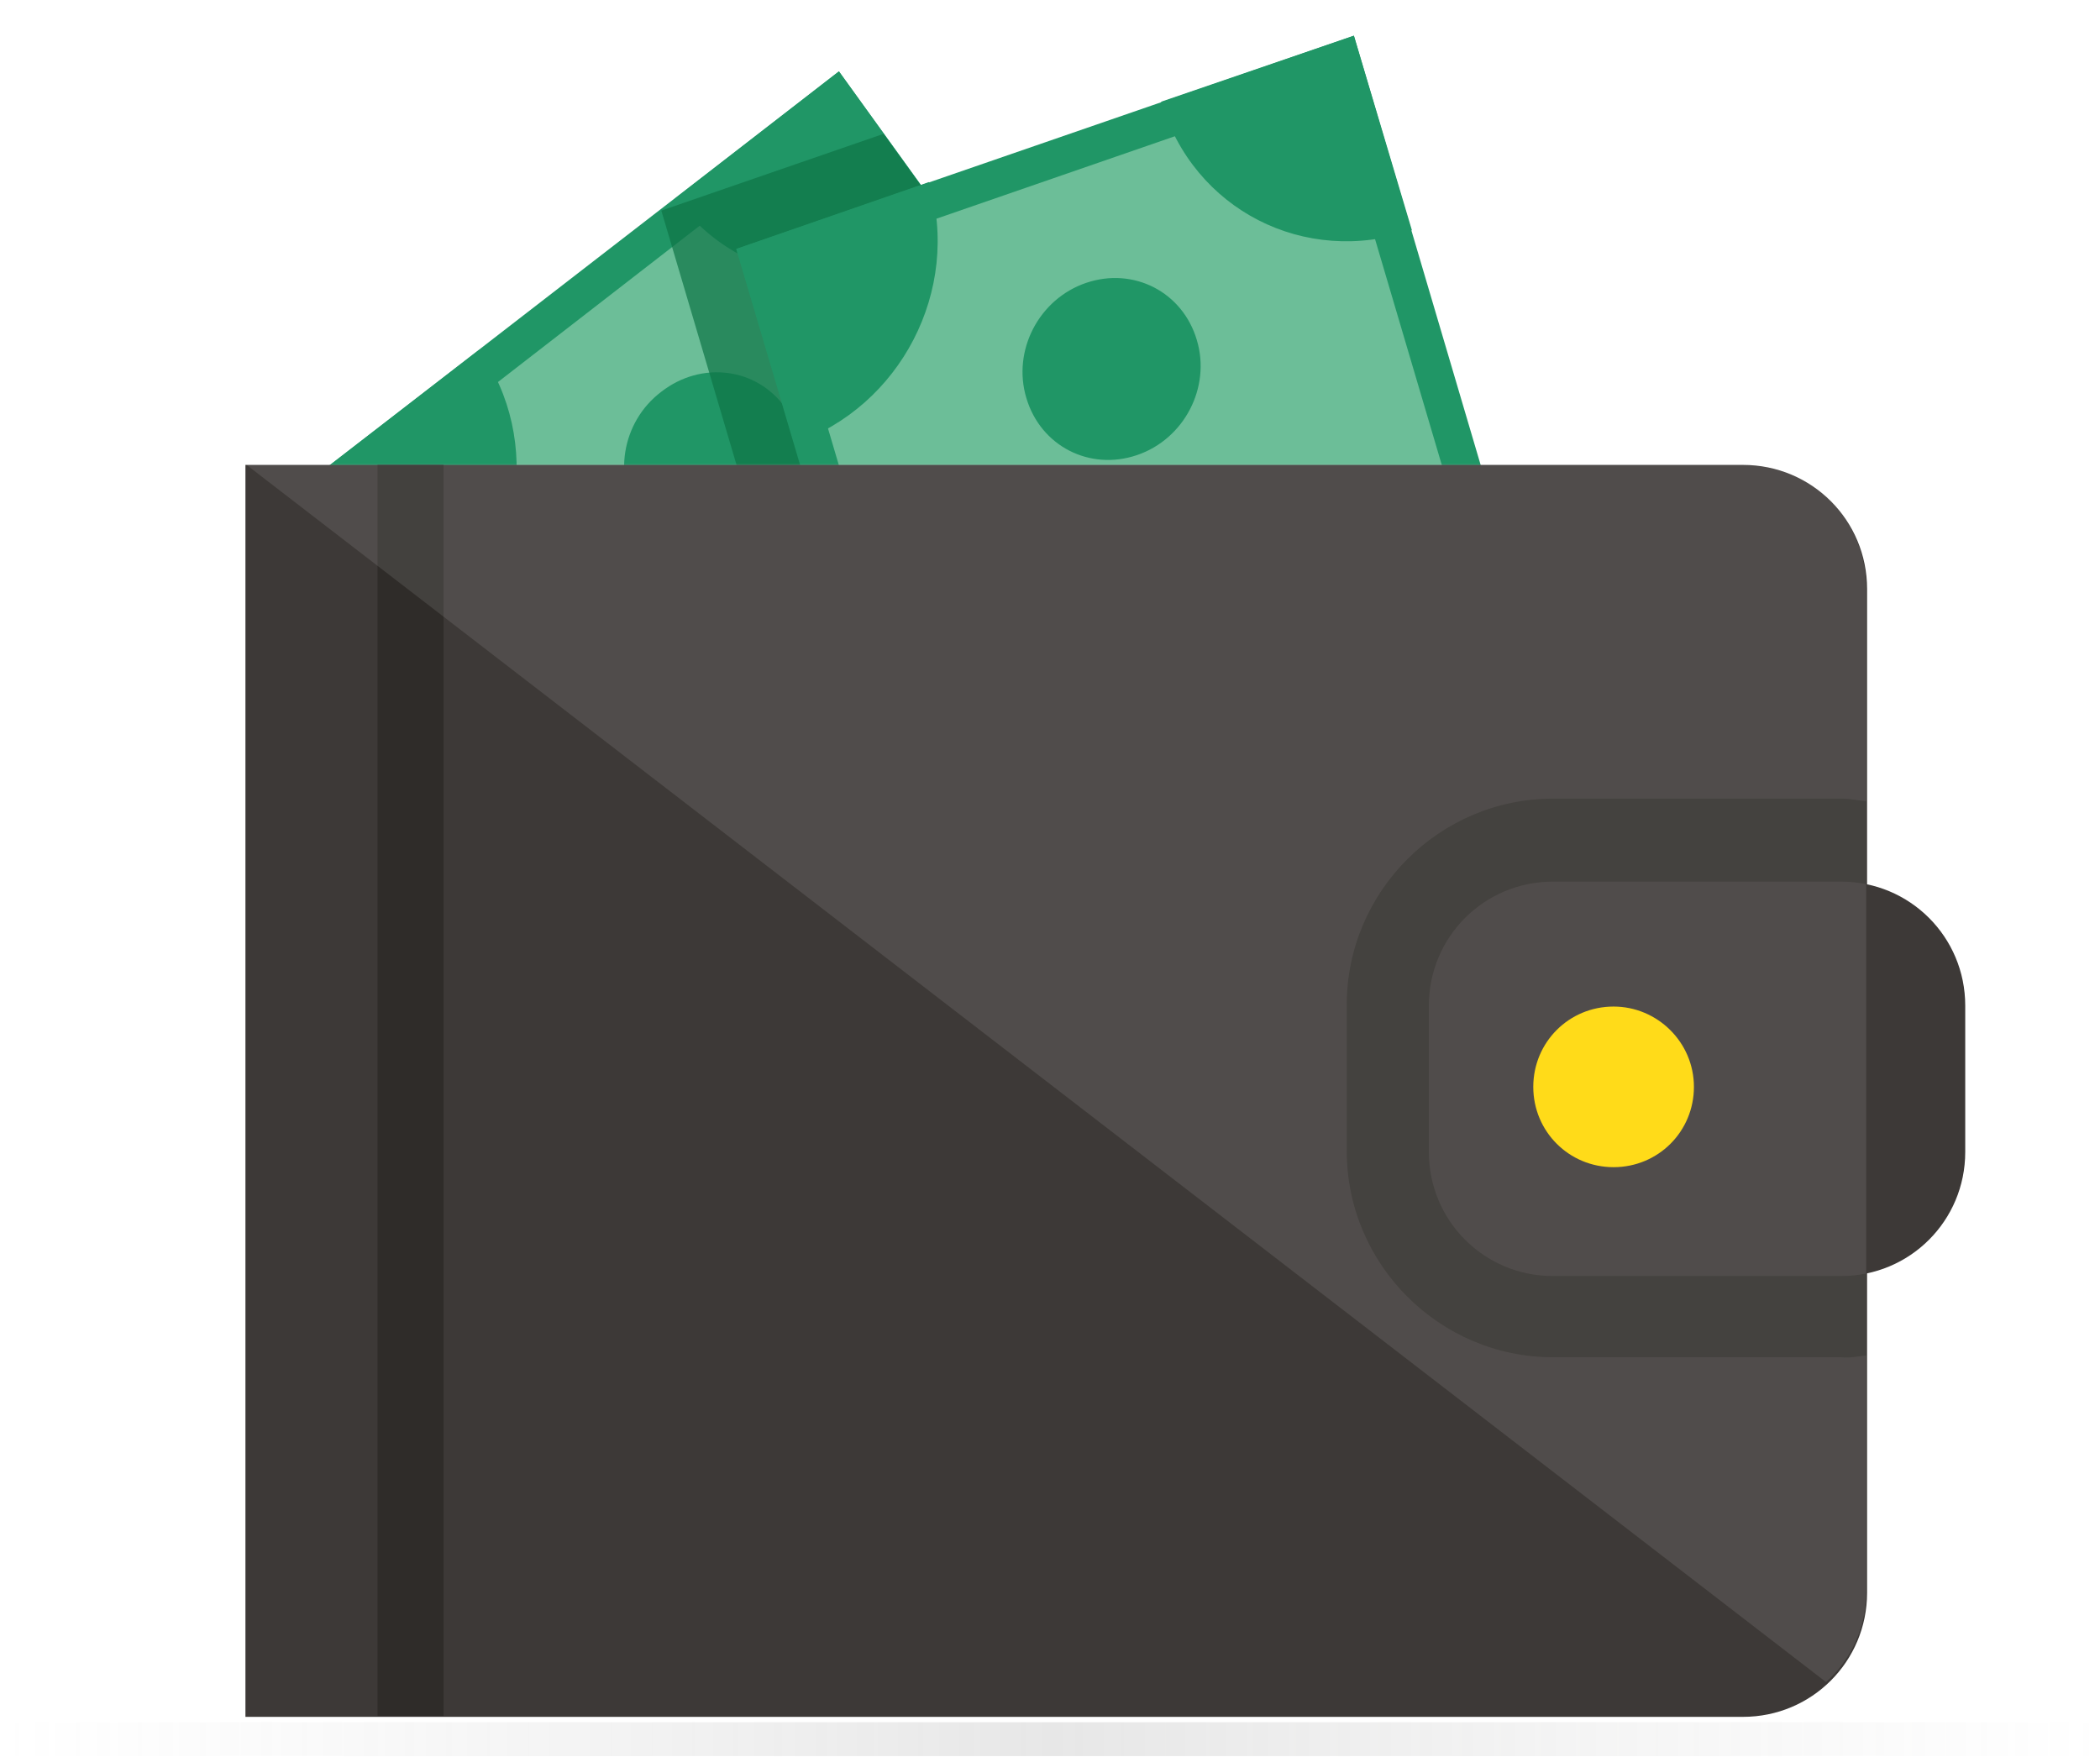 <svg xmlns="http://www.w3.org/2000/svg" viewBox="0 0 235.3 196.9"><style>.st0{fill:#364A5E;} .st1{fill:#EE7358;} .st2{fill:#31B4A3;} .st3{fill:#C2513B;} .st4{fill:#1C3549;} .st5{fill:#FAC959;} .st6{fill:#5F758B;} .st7{fill:#F7A713;} .st8{fill:#60BCEB;} .st9{fill:#231F20;} .st10{clip-path:url(#SVGID_2_);} .st11{fill-rule:evenodd;clip-rule:evenodd;fill:#C2C8C9;} .st12{fill-rule:evenodd;clip-rule:evenodd;fill:#4455A2;} .st13{fill-rule:evenodd;clip-rule:evenodd;fill:#6872B5;} .st14{fill-rule:evenodd;clip-rule:evenodd;fill:#E62D2D;} .st15{fill-rule:evenodd;clip-rule:evenodd;fill:#EA504F;} .st16{fill-rule:evenodd;clip-rule:evenodd;fill:#878685;} .st17{fill-rule:evenodd;clip-rule:evenodd;fill:#FBFCFC;} .st18{fill-rule:evenodd;clip-rule:evenodd;fill:#EAEAEA;} .st19{fill-rule:evenodd;clip-rule:evenodd;fill:#F5F4F4;} .st20{fill-rule:evenodd;clip-rule:evenodd;fill:#FDFEFF;} .st21{fill-rule:evenodd;clip-rule:evenodd;fill:#FFFFFF;} .st22{fill-rule:evenodd;clip-rule:evenodd;fill:#AAACAC;} .st23{fill-rule:evenodd;clip-rule:evenodd;fill:#919090;} .st24{fill-rule:evenodd;clip-rule:evenodd;fill:#545252;} .st25{fill-rule:evenodd;clip-rule:evenodd;fill:#2D2E87;} .st26{fill-rule:evenodd;clip-rule:evenodd;fill:#E41513;} .st27{fill-rule:evenodd;clip-rule:evenodd;fill:#666565;} .st28{fill-rule:evenodd;clip-rule:evenodd;fill:#EEEFEF;} .st29{fill-rule:evenodd;clip-rule:evenodd;fill:#0F0F0F;} .st30{fill:#F7F8F8;} .st31{fill:#938BC3;} .st32{fill:#F49D7E;} .st33{fill:#716C6F;} .st34{fill-rule:evenodd;clip-rule:evenodd;fill:#B9B8B9;} .st35{fill-rule:evenodd;clip-rule:evenodd;fill:#A09FA0;} .st36{clip-path:url(#SVGID_4_);} .st37{opacity:0.2;} .st38{fill:#343434;} .st39{fill:#D1CCDB;} .st40{fill:#3C3C3B;} .st41{fill:#F8DB08;} .st42{fill:#F0A11F;} .st43{fill:#8DBFB1;} .st44{fill:#513E42;stroke:#F0A11F;stroke-width:0.979;stroke-miterlimit:10;} .st45{fill:#D77734;} .st46{fill:#B7A68B;} .st47{fill:none;stroke:#615A6B;stroke-width:1.958;stroke-linecap:round;stroke-miterlimit:10;} .st48{fill:none;stroke:#EC675E;stroke-width:1.958;stroke-linecap:round;stroke-miterlimit:10;} .st49{fill:#3C3744;} .st50{fill:#B9C8E0;stroke:#B9C8E0;stroke-width:0.489;stroke-linejoin:round;stroke-miterlimit:10;} .st51{fill:#615A6B;} .st52{fill:#575261;} .st53{opacity:0.3;fill:#3C3744;} .st54{fill:#899AB6;} .st55{opacity:0.3;} .st56{fill:#F9BC28;} .st57{fill:#FDC330;} .st58{fill:#B4B5B4;} .st59{fill:#4C4655;} .st60{fill:#D8CDB6;} .st61{opacity:0.3;fill:#615A6B;} .st62{fill:#B9C8E0;} .st63{fill:#E2F2F3;stroke:#F0A11F;stroke-width:3.427;stroke-miterlimit:10;} .st64{opacity:0.1;fill:#4C4655;} .st65{fill:#CD5151;} .st66{fill:#EC675E;} .st67{fill:#FFFFFF;} .st68{opacity:0.3;fill:#4C4655;} .st69{fill:#41A0A0;} .st70{fill:#4EBCBF;} .st71{opacity:0.5;fill:#3C3744;} .st72{fill:#8A583E;} .st73{fill:#C6714B;} .st74{fill:#525259;} .st75{fill:#FFFDF5;} .st76{fill:none;stroke:#4C4655;stroke-width:2.937;stroke-linecap:round;stroke-miterlimit:10;} .st77{opacity:0.3;fill:#D1CCDB;} .st78{opacity:0.4;} .st79{opacity:0.3;fill:#DBD6EB;} .st80{clip-path:url(#SVGID_6_);} .st81{opacity:0.2;fill:#010202;} .st82{fill:#EF7A56;} .st83{fill:#E0E0E0;} .st84{fill:#6EB3E2;} .st85{fill:#D35230;} .st86{fill:#F5AC99;} .st87{fill:#575756;} .st88{fill:#BE1622;} .st89{fill:#CD986A;} .st90{fill:#A57752;} .st91{fill:#FCD4A6;} .st92{fill:#F0BC88;} .st93{fill:#FFEAC9;} .st94{filter:url(#Adobe_OpacityMaskFilter);} .st95{fill:#010202;} .st96{mask:url(#SVGID_7_);} .st97{fill:#525353;} .st98{fill:#BCAD9C;} .st99{fill:#F9F4EF;} .st100{fill:#A78D6C;} .st101{fill:#EADDD7;} .st102{clip-path:url(#SVGID_9_);} .st103{fill:#E5C363;} .st104{fill:#F3C85D;} .st105{fill:#E5AB5E;} .st106{fill:#99BAE0;} .st107{fill:#91AFCE;} .st108{fill:#B5D5EF;} .st109{fill:#A7C6E0;} .st110{fill:#DBDCDD;} .st111{fill:#8CA9C5;} .st112{fill:#EEEDED;} .st113{fill:#9C5554;} .st114{fill:#DDC24F;} .st115{fill:#A95D5E;} .st116{fill:#F8F7F7;} .st117{fill:#DFE1E2;} .st118{clip-path:url(#SVGID_11_);} .st119{fill:#EAEBED;} .st120{fill:#E4CB5B;} .st121{fill:#C78459;} .st122{fill:#F0B595;} .st123{fill:#9BB041;} .st124{fill:#5B3955;} .st125{fill:#B0CB4B;} .st126{fill:#CC6D99;} .st127{fill:#E086B3;} .st128{fill:#525252;} .st129{fill:#CAC9C9;} .st130{fill:#9E9E9E;} .st131{fill:#EFEFEF;} .st132{fill:#939393;} .st133{fill:#BF6B6B;} .st134{fill:#DDB96F;} .st135{fill:#D67B7C;} .st136{fill:#5E2E1C;} .st137{fill:#7D3C25;} .st138{fill:#A04A32;} .st139{fill:#D38A73;} .st140{fill:#974633;} .st141{fill:#DC453D;} .st142{fill:#A92522;} .st143{fill:#2A3A4C;} .st144{clip-path:url(#SVGID_13_);fill:#C2C8C9;} .st145{clip-path:url(#SVGID_13_);} .st146{fill:#5A7582;} .st147{fill:#C2C8C9;} .st148{fill:#788F9B;} .st149{fill:#AFBEC5;} .st150{fill:#BAC7CD;} .st151{fill:#E5C93C;} .st152{fill:#6C6C6C;} .st153{opacity:0.7;fill:#FFFFFF;} .st154{fill:#4B606B;} .st155{clip-path:url(#SVGID_15_);} .st156{opacity:0.74;fill:#C2C8C9;} .st157{fill:#F59D1F;} .st158{fill:#BFBEBE;} .st159{fill:#EB5F22;} .st160{opacity:0.72;} .st161{fill:#FEEC2A;} .st162{opacity:0.72;fill:#FFFFFF;} .st163{fill:#0394A6;} .st164{opacity:0.6;fill:#FFFFFF;} .st165{opacity:0.68;fill:#FFFFFF;} .st166{fill:#55C1F0;} .st167{opacity:0.74;fill:#FFFFFF;} .st168{opacity:0.2;fill:url(#SVGID_16_);} .st169{clip-path:url(#SVGID_18_);} .st170{fill:#F39DAF;} .st171{fill:#E9899D;} .st172{fill:#F5B5C6;} .st173{fill:#D8738B;} .st174{fill:#C8BA8F;} .st175{opacity:0.5;fill:#93865C;} .st176{fill:#B2A682;} .st177{fill:#93865C;} .st178{fill:#84795D;} .st179{opacity:0.3;fill:#7C704E;} .st180{fill:#7C704E;} .st181{fill:none;stroke:#FFFFFF;stroke-width:0.703;stroke-linecap:round;stroke-linejoin:round;} .st182{fill:none;stroke:#FFFFFF;stroke-width:0.703;stroke-linecap:round;stroke-linejoin:round;stroke-dasharray:1.015,2.03,4.06,0;} .st183{fill:none;stroke:#FFFFFF;stroke-width:0.703;stroke-linecap:round;stroke-linejoin:round;stroke-dasharray:1.015,2.03,1.015,2.03,4.06,0;} .st184{fill:none;stroke:#FFFFFF;stroke-width:0.703;stroke-linecap:round;stroke-linejoin:round;stroke-miterlimit:10;stroke-dasharray:1.14,2.28,1.14,2.28,4.56,0;} .st185{opacity:0.5;} .st186{opacity:0.2;clip-path:url(#SVGID_20_);} .st187{opacity:0.3;fill:#FFFFFF;} .st188{clip-path:url(#SVGID_22_);fill:#C2C8C9;} .st189{clip-path:url(#SVGID_24_);} .st190{fill:#BBBDBF;} .st191{fill:#E5DFDA;} .st192{fill:#020203;} .st193{fill:#2E2B33;} .st194{opacity:0.22;} .st195{fill:#E6E7E8;} .st196{opacity:0.33;} .st197{opacity:0.33;fill:#1A3B51;} .st198{fill:#FAF9F8;} .st199{opacity:0.15;fill:#264575;} .st200{fill:#1A3B51;} .st201{opacity:0.17;} .st202{fill:#8CB596;} .st203{opacity:0.44;} .st204{opacity:0.44;fill:#020203;} .st205{fill:#EB5A35;} .st206{clip-path:url(#SVGID_26_);} .st207{clip-path:url(#SVGID_28_);} .st208{fill:#55C4F1;} .st209{opacity:0.85;} .st210{fill:#E30613;} .st211{fill:#004F9A;} .st212{fill:#86144A;} .st213{fill:#FCBF00;} .st214{fill:#36A9E1;} .st215{fill:#F39200;} .st216{fill:#2D3170;} .st217{fill:#E71D73;} .st218{fill:#1D71B8;} .st219{clip-path:url(#SVGID_30_);} .st220{clip-path:url(#SVGID_32_);} .st221{clip-path:url(#SVGID_34_);} .st222{clip-path:url(#SVGID_36_);fill:#C2C8C9;} .st223{fill:#3E3B44;} .st224{fill:#3C3844;} .st225{enable-background:new ;} .st226{fill:#2D2A34;} .st227{fill:#CED738;} .st228{opacity:0.65;} .st229{fill:#C5CC23;} .st230{fill:#2C2C2E;} .st231{fill:none;stroke:#FFEC8D;stroke-width:10.387;stroke-miterlimit:10;} .st232{fill:#8D99A5;stroke:#CAD5D7;stroke-width:1.863;stroke-miterlimit:10;} .st233{fill:#FFEC8D;} .st234{fill:#85A59A;} .st235{fill:#8FB238;} .st236{fill:#7F5D43;} .st237{fill:#8D99A5;} .st238{opacity:0.6;fill:#B39DC4;} .st239{fill:#AE5151;} .st240{fill:none;stroke:#6B852A;stroke-width:2.328;stroke-linecap:round;stroke-miterlimit:10;} .st241{fill:#CAD5D7;} .st242{fill:#E2F2F3;} .st243{fill:#F7F5EA;} .st244{opacity:0.4;fill:#85A59A;} .st245{fill:#F8A92A;} .st246{fill:#EB6C1C;} .st247{filter:url(#Adobe_OpacityMaskFilter_1_);} .st248{mask:url(#SVGID_37_);} .st249{fill:#90ADAC;} .st250{fill:#B9E0E0;} .st251{fill:#A4C9C8;} .st252{fill:#FECD5F;} .st253{opacity:0.3;fill:#FABB66;} .st254{fill:#4A8693;} .st255{fill:none;stroke:#55575A;stroke-width:3.187;stroke-linejoin:round;stroke-miterlimit:10;} .st256{fill:#686B80;} .st257{fill:#ACB4C9;} .st258{fill:#55575A;} .st259{fill:#4B4852;} .st260{fill:none;stroke:#3E3B44;stroke-width:1.609;stroke-linecap:round;stroke-miterlimit:10;} .st261{opacity:0.5;fill:#4B4852;} .st262{fill:#CFD9E8;} .st263{fill:#B1B0B3;} .st264{fill:#95A0BB;} .st265{fill:#575A5F;} .st266{fill:#EB5B3F;} .st267{fill:#363638;} .st268{fill:#BEC7DA;} .st269{opacity:0.2;fill:#413F39;} .st270{fill:#454545;} .st271{fill:#D4AB91;} .st272{opacity:0.4;fill:#686B80;} .st273{fill:#D8E1EF;} .st274{opacity:0.4;fill:#413F39;} .st275{fill:none;stroke:#433F4C;stroke-width:2.413;stroke-miterlimit:10;} .st276{fill:none;stroke:#36333B;stroke-width:0.937;stroke-miterlimit:10;} .st277{fill:#FFFFFF;stroke:#D4AB91;stroke-width:1.5;stroke-miterlimit:10;} .st278{opacity:0.2;fill:#686B80;} .st279{fill:#F3A34C;} .st280{fill:#8A695C;} .st281{fill:#868960;} .st282{opacity:0.8;} .st283{fill:#9FA2C1;} .st284{opacity:0.6;fill:#9FA2C1;} .st285{opacity:0.2;fill:#3E3B44;} .st286{fill:none;stroke:#A8B4C6;stroke-width:2.75;stroke-linecap:round;stroke-miterlimit:10;} .st287{fill:none;stroke:#CFD9E8;stroke-width:2.75;stroke-linecap:round;stroke-miterlimit:10;} .st288{opacity:0.3;fill:#3E3B44;} .st289{clip-path:url(#SVGID_39_);fill:#C2C8C9;} .st290{clip-path:url(#SVGID_39_);} .st291{clip-path:url(#SVGID_41_);} .st292{clip-path:url(#SVGID_43_);} .st293{fill:#0C99D7;} .st294{fill:#E40E72;} .st295{opacity:0.2;fill:url(#SVGID_44_);} .st296{fill:#209666;} .st297{fill:#6CBE98;} .st298{opacity:0.25;} .st299{opacity:0.7;} .st300{fill:#0E7447;} .st301{fill:#3D3937;} .st302{fill:#302D2A;} .st303{fill:#FFD700;} .st304{fill:#2F2C29;} .st305{opacity:0.1;}</style><g id="CONTENT"><linearGradient id="SVGID_2_" gradientUnits="userSpaceOnUse" x1=".5" y1="194.944" x2="235.255" y2="194.944"><stop offset="0" stop-color="#B2B2B2" stop-opacity="0"/><stop offset=".29" stop-color="#979797" stop-opacity=".58"/><stop offset=".5" stop-color="#878787"/><stop offset="1" stop-color="#9D9D9C" stop-opacity="0"/></linearGradient><path opacity=".2" fill="url(#SVGID_2_)" d="M.5 193h234.8v3.8H.5z"/><path class="st296" d="M35.3 53.4L94 8l92.7 128.6L128 182z"/><path class="st297" d="M129 176.1L41.1 54.2l52-40.3 87.9 122z"/><path class="st296" d="M128.4 119.1c-13.4 10.3-31.9 7.9-41.5-5.4-9.6-13.3-6.5-32.5 6.8-42.8 13.4-10.3 32-7.9 41.5 5.4 9.6 13.3 6.5 32.4-6.8 42.8z"/><path class="st297" d="M124.8 81.3l2.3-1.8 2.9 4-2.3 1.8c1.8 4 .4 7.8-3.8 11.1l-1 .8-3.3-4.6 1.3-1c2.2-1.7 2.4-3.2 1.3-4.8-1.1-1.6-2.6-1.8-4.8 0-6.4 4.9.1 14.6-8.7 21.5-4.2 3.3-8.2 3.6-11.4.7l-2.3 1.7-2.8-4 2.2-1.7c-1.8-4-.4-7.9 3.8-11.1l2.1-1.7 3.3 4.6-2.4 1.9c-2.2 1.7-2.3 3.3-1.2 4.8 1.1 1.5 2.6 1.9 4.8.2 6.4-4.9-.2-14.6 8.7-21.5 4.2-3.4 8.1-3.7 11.3-.9z"/><path class="st296" d="M75.7 22.2c7.3 10.1 21.4 11.9 31.5 4.1L94 8 75.7 22.2zM173.5 118.3c-10.1 7.8-12.4 22.4-5.2 32.4l18.3-14.2-13.1-18.2zM146.3 167.8c-7.3-10.1-21.4-11.9-31.5-4.1L128 182l18.3-14.2zM53.7 39.2L35.3 53.4l13.2 18.3c10.1-7.9 12.4-22.4 5.2-32.5zM85.7 60c-4.5 3.5-10.7 2.7-13.9-1.8-3.2-4.5-2.2-10.9 2.3-14.3 4.5-3.5 10.7-2.7 13.9 1.8 3.2 4.4 2.2 10.8-2.3 14.3zM147.9 146.2c-4.5 3.5-10.7 2.7-13.9-1.8-3.2-4.5-2.2-10.9 2.3-14.3 4.5-3.5 10.7-2.7 13.9 1.8 3.2 4.4 2.1 10.8-2.3 14.3z"/><g class="st298"><path class="st67" d="M107.7 153.8L128 182l58.7-45.4L124.3 50z"/></g><g><path class="st299 st300" d="M99 15l-24.9 8.6L116 165.3l12 16.7 58.7-45.4z"/><path class="st296" d="M82.5 27.9L151.7 4l45.5 154.1L128 182z"/><path class="st297" d="M130.8 176.7L87.6 30.5l61.3-21.2 43.2 146.2z"/><path class="st296" d="M148.4 121.9c-15.7 5.4-32.3-3.1-37-19-4.7-15.9 4.2-33.3 20-38.7 15.7-5.4 32.3 3.1 37 19 4.7 15.9-4.3 33.2-20 38.7z"/><path class="st297" d="M157.1 84.4l2.7-.9 1.4 4.8-2.7.9c.4 4.4-2.1 7.6-7.1 9.3l-1.1.4-1.6-5.5 1.5-.5c2.6-.9 3.3-2.3 2.7-4.2-.5-1.8-1.8-2.6-4.5-1.7-7.5 2.6-4.5 14.1-15 17.7-5 1.7-8.8.6-10.8-3.2l-2.7.9-1.4-4.7 2.7-.9c-.4-4.5 2.2-7.7 7.1-9.4l2.5-.9 1.6 5.5-2.9 1c-2.6.9-3.2 2.4-2.6 4.3.5 1.8 1.8 2.7 4.4 1.8 7.5-2.6 4.5-14.1 15-17.7 4.9-1.7 8.7-.7 10.8 3z"/><path class="st296" d="M130.1 11.4c3.6 12.1 16.1 18.5 28.1 14.4L151.7 4l-21.6 7.4zM190.7 136.2c-11.9 4.1-18.7 17.3-15.1 29.3l21.6-7.5-6.5-21.8zM149.6 174.5c-3.6-12.1-16.1-18.5-28.1-14.4L128 182l21.6-7.5zM104.1 20.4l-21.6 7.5L89 49.7c11.9-4.1 18.7-17.2 15.1-29.3zM127.4 51c-5.3 1.8-10.8-1-12.4-6.4-1.6-5.3 1.4-11.1 6.7-12.9 5.3-1.8 10.8 1 12.4 6.4 1.6 5.3-1.4 11.1-6.7 12.9zM157.9 154.3c-5.3 1.8-10.8-1-12.4-6.3-1.6-5.3 1.4-11.1 6.7-12.9 5.3-1.8 10.8 1 12.4 6.4 1.6 5.2-1.4 11-6.7 12.8z"/></g><g><path class="st301" d="M27.5 52.1h167.8c7.7 0 13.9 6.2 13.9 13.9v112.5c0 7.7-6.2 13.9-13.9 13.9H27.5V52.1z"/><path class="st302" d="M209.1 151.9V89.8c-.9-.1-1.8-.3-2.7-.3H174c-12.7 0-23.1 10.4-23.1 23.1V129c0 12.7 10.4 23.1 23.1 23.1h32.3c1 .1 1.9-.1 2.8-.2z"/><path class="st301" d="M220.2 129.1c0 7.7-6.2 13.9-13.9 13.9H174c-7.7 0-13.9-6.2-13.9-13.9v-16.4c0-7.7 6.2-13.9 13.9-13.9h32.3c7.7 0 13.9 6.2 13.9 13.9v16.4z"/><path class="st303" d="M189.8 121.8c0 5-4 9-9 9s-9-4-9-9 4-9 9-9c4.9 0 9 4 9 9z"/><path class="st304" d="M42.3 52.1h7.4v140.2h-7.4z"/><path class="st305 st67" d="M209.1 178.4V65.9c0-7.7-6.2-13.9-13.9-13.9H27.5l177.1 136.5c2.7-2.4 4.5-6 4.5-10.1z"/></g></g></svg>